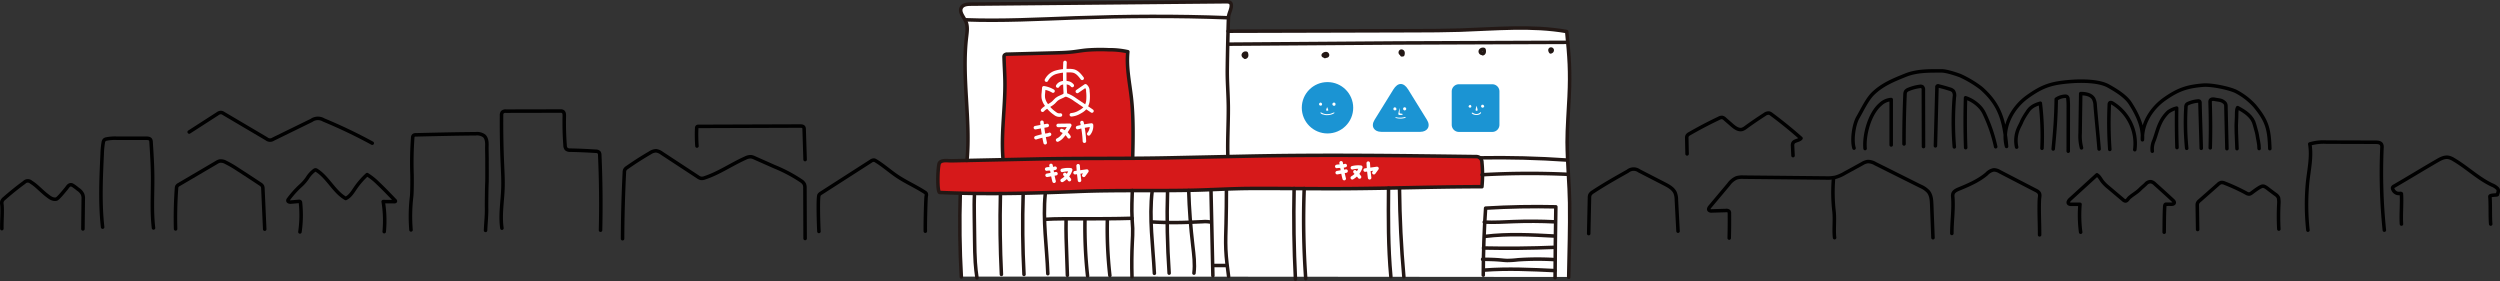 <svg xmlns="http://www.w3.org/2000/svg" width="1135.547" height="127.639" viewBox="0 0 1135.547 127.639">
  <rect x="0" y="0" width="1135.547" height="127.639" fill="#333333" stroke="none"/>
  <g id="町" transform="translate(-1319.815 -1339.095)">
    <g id="キヌヤ">
      <path id="パス_6104" data-name="パス 6104" d="M2032.335,1464.9s.532-24.237.472-29.677-1.343-24.723-1.164-31.722,1.408-25.765,1.086-32.576-1.276-17.569-1.276-17.569a112.158,112.158,0,0,0-17.013-1.555c-6.689-.02-23.267.82-33.541.986s-37.386.253-56.2.3l-46.908.128-.2-6.111s2.438-5.883,1.436-6.52-3.716-.684-7.427-.684-40.048.375-55.61.517l-48.858.455c-3.342.031-10.278-.518-10.648,2.279s2.765,5.07,2.808,7.623-1.062,16.581-1.04,19.935c.031,4.729,1.217,19.569,1.337,24.575s-.133,16.614-.133,16.614-10.9-.359-11.8.409a4.708,4.708,0,0,0-1.593,3.478c.118,1.14.067,10.7.858,10.739s9.314.635,9.314.635-.09,34.155.485,37.586C1760.255,1464.646,2032.335,1464.9,2032.335,1464.9Z" fill="#fff" fill-rule="evenodd"/>
      <g id="グループ_3066" data-name="グループ 3066">
        <path id="パス_6105" data-name="パス 6105" d="M1775.412,1411.5c-.995-12,1.056-23.665.855-35.708-.06-3.563-.315-7.119-.4-10.683a1.6,1.6,0,0,1,.16-.909,1.629,1.629,0,0,1,1.394-.507l21.535-.578c2.671-.075,5.346-.144,8-.442,2.069-.233,4.123-.6,6.195-.811a80.984,80.984,0,0,1,10.239-.168,38.279,38.279,0,0,1,8.708.894c-.729,7.005.831,14.014,1.624,21.013.989,8.722.784,18.62.578,27.4" fill="#d6191a" stroke="#231815" stroke-linecap="round" stroke-linejoin="round" stroke-width="1.6" fill-rule="evenodd"/>
        <path id="パス_6106" data-name="パス 6106" d="M1886.167,1410.028c34.888-.745,71.307-.239,103.9.19a3.1,3.1,0,0,1,2.18.691,3.181,3.181,0,0,1,.694,2.009,57.1,57.1,0,0,1,0,10.985c-22.227,0-44.245.866-66.368.9-12.812.021-25.625-.16-38.436-.109-8.963.035-17.93.632-26.888.816-17.315.355-34.612-.132-51.914.568-20.878.843-41.791,1.379-62.666.44-1.3-.059-.927-12.168-.167-13.369,1.007-1.592,3.8-.98,5.518-1.017l7.411-.158,30.674-.655c20.312-.434,40.624-.107,60.937-.541Z" fill="#d6191a" stroke="#231815" stroke-linecap="round" stroke-linejoin="round" stroke-width="1.6" fill-rule="evenodd"/>
        <path id="パス_6107" data-name="パス 6107" d="M1759.049,1411.961c1.725-18.666-2.441-37.554-.209-56.167.277-2.316.634-4.768-.316-6.9-.962-2.154-3.212-4.4-1.988-6.42.8-1.321,2.622-1.483,4.169-1.5,38.334-.361,77.756-.72,116.091-1.081.778-.007,1.7.064,2.1.734a2.243,2.243,0,0,1,.189,1.238c-.065,1.718-1.215,3.436-1.275,5.154q-.4,11.826-.535,23.657c-.068,5.734.45,11.593.472,17.328.029,7.18-.41,14.238-.24,21.413" fill="none" stroke="#231815" stroke-linecap="round" stroke-linejoin="round" stroke-width="1.6"/>
        <path id="パス_6108" data-name="パス 6108" d="M1758.536,1348.09c16.542.617,33.1-.3,49.641-.881,23.084-.81,46.2-.962,69.28-.05" fill="none" stroke="#231815" stroke-linecap="round" stroke-linejoin="round" stroke-width="1.6"/>
        <path id="パス_6109" data-name="パス 6109" d="M1755.991,1427.277q-.594,18.81.486,37.621" fill="none" stroke="#231815" stroke-linecap="round" stroke-linejoin="round" stroke-width="1.6"/>
        <path id="パス_6110" data-name="パス 6110" d="M1762.455,1427.1c-.184,3.287-.141,6.58-.1,9.872l.155,11.825c.041,3.168.083,6.339.3,9.5q.238,3.516.761,7" fill="none" stroke="#231815" stroke-linecap="round" stroke-linejoin="round" stroke-width="1.6"/>
        <path id="パス_6111" data-name="パス 6111" d="M1774.225,1427.692q-.433,18.027.45,36.053" fill="none" stroke="#231815" stroke-linecap="round" stroke-linejoin="round" stroke-width="1.6"/>
        <path id="パス_6112" data-name="パス 6112" d="M1784.555,1427.363q-.578,18.189.376,36.385" fill="none" stroke="#231815" stroke-linecap="round" stroke-linejoin="round" stroke-width="1.6"/>
        <path id="パス_6113" data-name="パス 6113" d="M1794.608,1427.015c-1.239,12.093.722,24.257,1.143,36.406" fill="none" stroke="#231815" stroke-linecap="round" stroke-linejoin="round" stroke-width="1.6"/>
        <path id="パス_6114" data-name="パス 6114" d="M1795.133,1438.679c7.691-.483,23.306.046,38.87-.442" fill="none" stroke="#231815" stroke-linecap="round" stroke-linejoin="round" stroke-width="1.6"/>
        <path id="パス_6115" data-name="パス 6115" d="M1834.129,1425.626q-.129,2.928-.181,5.859c-.042,2.329-.046,4.661.087,6.987.083,1.447.219,2.892.264,4.341.065,2.157-.075,4.313-.178,6.468q-.375,7.761-.139,15.536" fill="none" stroke="#231815" stroke-linecap="round" stroke-linejoin="round" stroke-width="1.6"/>
        <path id="パス_6116" data-name="パス 6116" d="M1822.8,1438.836a188.113,188.113,0,0,0,1.135,25.4" fill="none" stroke="#231815" stroke-linecap="round" stroke-linejoin="round" stroke-width="1.6"/>
        <path id="パス_6117" data-name="パス 6117" d="M1812.634,1438.671a205.391,205.391,0,0,0,1.174,25.722" fill="none" stroke="#231815" stroke-linecap="round" stroke-linejoin="round" stroke-width="1.6"/>
        <path id="パス_6118" data-name="パス 6118" d="M1804.054,1438.656c-.075,1.511-.024,7.064.027,8.576l.562,16.923" fill="none" stroke="#231815" stroke-linecap="round" stroke-linejoin="round" stroke-width="1.6"/>
        <path id="パス_6119" data-name="パス 6119" d="M1843.17,1425.719c-1.5,12.665.355,24.792.982,37.533" fill="none" stroke="#231815" stroke-linecap="round" stroke-linejoin="round" stroke-width="1.6"/>
        <path id="パス_6120" data-name="パス 6120" d="M1876.883,1425.467c-.018,5.307-.035,9.953-.171,15.259-.1,3.892-.264,7.787-.1,11.677.175,4.1.715,8.173,1.255,12.24" fill="none" stroke="#231815" stroke-linecap="round" stroke-linejoin="round" stroke-width="1.6"/>
        <path id="パス_6121" data-name="パス 6121" d="M1869.861,1425.239c.288,13.31.577,25.773.865,39.083" fill="none" stroke="#231815" stroke-linecap="round" stroke-linejoin="round" stroke-width="1.6"/>
        <path id="パス_6122" data-name="パス 6122" d="M1843.11,1439.9q6.768.4,13.55.25c3.159-.069,6.315-.225,9.472-.356a12.738,12.738,0,0,1,3.826.236" fill="none" stroke="#231815" stroke-linecap="round" stroke-linejoin="round" stroke-width="1.6"/>
        <path id="パス_6123" data-name="パス 6123" d="M1859.742,1425.633c.252,8.563.872,16.452,1.856,24.962.483,4.176,1.05,8.393.536,12.568" fill="none" stroke="#231815" stroke-linecap="round" stroke-linejoin="round" stroke-width="1.6"/>
        <path id="パス_6124" data-name="パス 6124" d="M1850.149,1425.719c-.384,12.787-.145,24.68.713,37.445" fill="none" stroke="#231815" stroke-linecap="round" stroke-linejoin="round" stroke-width="1.6"/>
        <path id="パス_6125" data-name="パス 6125" d="M1870.77,1459.7h6.194" fill="none" stroke="#231815" stroke-linecap="round" stroke-linejoin="round" stroke-width="1.6"/>
        <path id="パス_6126" data-name="パス 6126" d="M1907.622,1424.721c-.287,14.055-.083,27.129.608,41.174" fill="none" stroke="#231815" stroke-linecap="round" stroke-linejoin="round" stroke-width="1.6"/>
        <path id="パス_6127" data-name="パス 6127" d="M1912.213,1424.721a377.4,377.4,0,0,0,.691,40.918" fill="none" stroke="#231815" stroke-linecap="round" stroke-linejoin="round" stroke-width="1.6"/>
        <path id="パス_6128" data-name="パス 6128" d="M1950.51,1424.521c-.1,13.547-.2,26.744,1.062,40.232" fill="none" stroke="#231815" stroke-linecap="round" stroke-linejoin="round" stroke-width="1.6"/>
        <path id="パス_6129" data-name="パス 6129" d="M1955.492,1424.721c.133,13.518.794,26.621,1.982,40.086" fill="none" stroke="#231815" stroke-linecap="round" stroke-linejoin="round" stroke-width="1.6"/>
        <path id="パス_6130" data-name="パス 6130" d="M1992.012,1410.782q19.827-.348,39.635,1.021" fill="none" stroke="#231815" stroke-linecap="round" stroke-linejoin="round" stroke-width="1.6"/>
        <path id="パス_6131" data-name="パス 6131" d="M1993,1418.471a378.559,378.559,0,0,1,38.733-.208" fill="none" stroke="#231815" stroke-linecap="round" stroke-linejoin="round" stroke-width="1.6"/>
        <path id="パス_6132" data-name="パス 6132" d="M1877.659,1353.275l84.434-.23c6.977-.018,13.954-.037,20.923-.266,16.174-.531,32.5-2.18,48.438.634,1.153,11.447,1.651,18.114,1.092,29.706-.225,4.735-.934,14.913-.9,20.481.061,9.54,1.029,19.572,1.125,27.6.075,6.357.024,11.455-.075,16.647s-.248,10.478-.357,17.209" fill="none" stroke="#231815" stroke-linecap="round" stroke-linejoin="round" stroke-width="1.6"/>
        <path id="パス_6133" data-name="パス 6133" d="M1993.538,1464.077q.027-15.234,1.07-30.44,15.925-.958,31.9-.6-.272,16.1-.347,32.2" fill="none" stroke="#231815" stroke-linecap="round" stroke-linejoin="round" stroke-width="1.6"/>
        <path id="パス_6134" data-name="パス 6134" d="M1993.989,1439.972c4.473.233,8.953-.07,13.429-.233q9.222-.339,18.455.108" fill="none" stroke="#231815" stroke-linecap="round" stroke-linejoin="round" stroke-width="1.6"/>
        <path id="パス_6135" data-name="パス 6135" d="M1994.31,1446.468c10.456-1.288,21.042-.726,31.563-.161" fill="none" stroke="#231815" stroke-linecap="round" stroke-linejoin="round" stroke-width="1.6"/>
        <path id="パス_6136" data-name="パス 6136" d="M1993.665,1451.741q16.183.348,32.37-.314" fill="none" stroke="#231815" stroke-linecap="round" stroke-linejoin="round" stroke-width="1.6"/>
        <path id="パス_6137" data-name="パス 6137" d="M1993.249,1456.867c2.674.035,5.353.074,8.017.308,1.036.092,2.071.215,3.111.238a43.758,43.758,0,0,0,4.894-.319,130.3,130.3,0,0,1,16.188-.107" fill="none" stroke="#231815" stroke-linecap="round" stroke-linejoin="round" stroke-width="1.6"/>
        <path id="パス_6138" data-name="パス 6138" d="M1993.974,1461.777c10.665-.8,21.38-.282,32.064.235" fill="none" stroke="#231815" stroke-linecap="round" stroke-linejoin="round" stroke-width="1.6"/>
        <path id="パス_6139" data-name="パス 6139" d="M1877.748,1359.157q76.869-.675,153.741-.836" fill="none" stroke="#231815" stroke-linecap="round" stroke-linejoin="round" stroke-width="1.6"/>
        <path id="パス_6140" data-name="パス 6140" d="M1885.642,1364.811c-.477.319-1.19-.244-1.088-.808a1.066,1.066,0,0,1,1.319-.728l.026.008a2.366,2.366,0,0,1,.157,1.1.814.814,0,0,1-.75.709" fill="none" stroke="#231815" stroke-linecap="round" stroke-linejoin="round" stroke-width="1.6"/>
        <path id="パス_6141" data-name="パス 6141" d="M1921.975,1364.5a2.114,2.114,0,0,0-.65.014c-.218,0-.48-.119-.478-.337,0-.158.142-.275.272-.364a1.556,1.556,0,0,1,1.137-.36c.4.081.707.6.45.916-.248.3-.755.181-1.086.391" fill="none" stroke="#231815" stroke-linecap="round" stroke-linejoin="round" stroke-width="1.6"/>
        <path id="パス_6142" data-name="パス 6142" d="M1956.784,1363.64a.874.874,0,0,1-.885-.46.631.631,0,0,1,.327-.831c.018-.008.036-.015.054-.021a.731.731,0,0,1,.787.577,2.118,2.118,0,0,1-.087,1.062l-.44.032" fill="none" stroke="#231815" stroke-linecap="round" stroke-linejoin="round" stroke-width="1.6"/>
        <path id="パス_6143" data-name="パス 6143" d="M1993.449,1363.24a.864.864,0,0,1-1.112-1.256,1.391,1.391,0,0,1,1.228-.468.418.418,0,0,1,.273.083.436.436,0,0,1,.1.274,2.638,2.638,0,0,1,0,.954.89.89,0,0,1-.608.679" fill="none" stroke="#231815" stroke-linecap="round" stroke-linejoin="round" stroke-width="1.6"/>
        <path id="パス_6144" data-name="パス 6144" d="M2024.157,1362.669c-.258-.361-.473-.915-.13-1.2a.545.545,0,0,1,.818.318.713.713,0,0,1-.514.8" fill="none" stroke="#231815" stroke-linecap="round" stroke-linejoin="round" stroke-width="1.6"/>
      </g>
      <g id="グループ_3067" data-name="グループ 3067">
        <path id="パス_6145" data-name="パス 6145" d="M1803.565,1367.46a128.582,128.582,0,0,0,.189,14.613,14.521,14.521,0,0,1,4.406,2.29l7.641,5.166" fill="none" stroke="#fff" stroke-linecap="round" stroke-linejoin="round" stroke-width="1.6"/>
        <path id="パス_6146" data-name="パス 6146" d="M1803.724,1382.063c-1.185.921-2.791,1.176-3.949,2.129-.49.4-.878.916-1.336,1.357-1.5,1.445-3.684,2.059-5.07,3.614" fill="none" stroke="#fff" stroke-linecap="round" stroke-linejoin="round" stroke-width="1.6"/>
        <path id="パス_6147" data-name="パス 6147" d="M1795.122,1375.5a7.1,7.1,0,0,1,4.381-3.6,19.6,19.6,0,0,1,5.772-.708,7.778,7.778,0,0,1,2.22.18c1.665.462,2.823,1.927,3.861,3.306" fill="none" stroke="#fff" stroke-linecap="round" stroke-linejoin="round" stroke-width="1.6"/>
        <path id="パス_6148" data-name="パス 6148" d="M1800.229,1378.187a3.147,3.147,0,0,1,1.864-1.4,5.49,5.49,0,0,1,2.368-.1,3.375,3.375,0,0,1,2.4,1.251" fill="none" stroke="#fff" stroke-linecap="round" stroke-linejoin="round" stroke-width="1.6"/>
        <path id="パス_6149" data-name="パス 6149" d="M1809.162,1380.626l3.7-2.548a2.912,2.912,0,0,1,1.069,2.441,19.244,19.244,0,0,1,.055,4.278,6.535,6.535,0,0,1-1.753,3.828,8.614,8.614,0,0,1-1.943,1.332,8.767,8.767,0,0,1-3.839,1.282" fill="none" stroke="#fff" stroke-linecap="round" stroke-linejoin="round" stroke-width="1.6"/>
        <path id="パス_6150" data-name="パス 6150" d="M1798.123,1380.466a11.762,11.762,0,0,0-4.182-1.494l-.208,2.392a9.451,9.451,0,0,0-.018,2.243,7.207,7.207,0,0,0,1.164,2.773,14.936,14.936,0,0,0,4.2,4.292,2.961,2.961,0,0,0,2.419.664" fill="none" stroke="#fff" stroke-linecap="round" stroke-linejoin="round" stroke-width="1.6"/>
        <path id="パス_6151" data-name="パス 6151" d="M1790.1,1397.087l5.386-1.006" fill="none" stroke="#fff" stroke-linecap="round" stroke-linejoin="round" stroke-width="1.6"/>
        <path id="パス_6152" data-name="パス 6152" d="M1790.357,1401.654a34.633,34.633,0,0,1,5.071-1.216,3.246,3.246,0,0,0,1.108-.312" fill="none" stroke="#fff" stroke-linecap="round" stroke-linejoin="round" stroke-width="1.6"/>
        <path id="パス_6153" data-name="パス 6153" d="M1793.094,1394.627a75.445,75.445,0,0,0,1.464,9.3" fill="none" stroke="#fff" stroke-linecap="round" stroke-linejoin="round" stroke-width="1.6"/>
        <path id="パス_6154" data-name="パス 6154" d="M1800.445,1396.069l5.279-.075a24.97,24.97,0,0,1-3.345,4.978,6.089,6.089,0,0,1-2.176,1.728" fill="none" stroke="#fff" stroke-linecap="round" stroke-linejoin="round" stroke-width="1.6"/>
        <path id="パス_6155" data-name="パス 6155" d="M1802.047,1398.387a7.1,7.1,0,0,1,3.328,2.832" fill="none" stroke="#fff" stroke-linecap="round" stroke-linejoin="round" stroke-width="1.6"/>
        <path id="パス_6156" data-name="パス 6156" d="M1809.286,1397.045a53.6,53.6,0,0,1,6.307-1.165,5.561,5.561,0,0,1-1.249,4.028" fill="none" stroke="#fff" stroke-linecap="round" stroke-linejoin="round" stroke-width="1.6"/>
        <path id="パス_6157" data-name="パス 6157" d="M1811.262,1394.757a50.106,50.106,0,0,1,1.116,8.476" fill="none" stroke="#fff" stroke-linecap="round" stroke-linejoin="round" stroke-width="1.6"/>
        <path id="パス_6158" data-name="パス 6158" d="M1795.233,1415.9a5.081,5.081,0,0,1,1.575-.094,7.841,7.841,0,0,0,2.259-.313" fill="none" stroke="#fff" stroke-linecap="round" stroke-linejoin="round" stroke-width="1.6"/>
        <path id="パス_6159" data-name="パス 6159" d="M1795.419,1418.718l4.04-.729" fill="none" stroke="#fff" stroke-linecap="round" stroke-linejoin="round" stroke-width="1.6"/>
        <path id="パス_6160" data-name="パス 6160" d="M1797.2,1414.237l.577,3.261a39.947,39.947,0,0,0,.83,3.92" fill="none" stroke="#fff" stroke-linecap="round" stroke-linejoin="round" stroke-width="1.6"/>
        <path id="パス_6161" data-name="パス 6161" d="M1802.307,1416.489a11.025,11.025,0,0,1,3.826-.264,8.488,8.488,0,0,1-3.861,4.813" fill="none" stroke="#fff" stroke-linecap="round" stroke-linejoin="round" stroke-width="1.6"/>
        <path id="パス_6162" data-name="パス 6162" d="M1803.486,1418.321a14.975,14.975,0,0,1,2.091,2.365" fill="none" stroke="#fff" stroke-linecap="round" stroke-linejoin="round" stroke-width="1.6"/>
        <path id="パス_6163" data-name="パス 6163" d="M1808.118,1417.54q2.688-.422,5.389-.744l-1.431,1.955" fill="none" stroke="#fff" stroke-linecap="round" stroke-linejoin="round" stroke-width="1.6"/>
        <path id="パス_6164" data-name="パス 6164" d="M1809.519,1414.369c.127,2.5.286,4.185.632,6.67" fill="none" stroke="#fff" stroke-linecap="round" stroke-linejoin="round" stroke-width="1.6"/>
        <path id="パス_6165" data-name="パス 6165" d="M1927.005,1414.7a5.14,5.14,0,0,1,1.575-.095,7.75,7.75,0,0,0,2.259-.312" fill="none" stroke="#fff" stroke-linecap="round" stroke-linejoin="round" stroke-width="1.6"/>
        <path id="パス_6166" data-name="パス 6166" d="M1927.191,1417.527l4.039-.73" fill="none" stroke="#fff" stroke-linecap="round" stroke-linejoin="round" stroke-width="1.6"/>
        <path id="パス_6167" data-name="パス 6167" d="M1928.974,1413.045l.577,3.261a39.65,39.65,0,0,0,.831,3.919" fill="none" stroke="#fff" stroke-linecap="round" stroke-linejoin="round" stroke-width="1.6"/>
        <path id="パス_6168" data-name="パス 6168" d="M1934.079,1415.3a11,11,0,0,1,3.826-.264,8.488,8.488,0,0,1-3.862,4.812" fill="none" stroke="#fff" stroke-linecap="round" stroke-linejoin="round" stroke-width="1.6"/>
        <path id="パス_6169" data-name="パス 6169" d="M1935.257,1417.129a15.06,15.06,0,0,1,2.091,2.364" fill="none" stroke="#fff" stroke-linecap="round" stroke-linejoin="round" stroke-width="1.6"/>
        <path id="パス_6170" data-name="パス 6170" d="M1939.889,1416.348q2.688-.422,5.389-.744l-1.431,1.955" fill="none" stroke="#fff" stroke-linecap="round" stroke-linejoin="round" stroke-width="1.6"/>
        <path id="パス_6171" data-name="パス 6171" d="M1941.291,1413.18c.126,2.505.285,4.185.63,6.67" fill="none" stroke="#fff" stroke-linecap="round" stroke-linejoin="round" stroke-width="1.6"/>
      </g>
      <g id="グループ_2473" data-name="グループ 2473">
        <path id="長方形_324" data-name="長方形 324" d="M3.249,0h15.17a3.249,3.249,0,0,1,3.249,3.249V18.4a3.249,3.249,0,0,1-3.249,3.249H3.252A3.252,3.252,0,0,1,0,18.393V3.249A3.249,3.249,0,0,1,3.249,0Z" transform="translate(1979.219 1377.367)" fill="#1b94d3"/>
        <path id="パス_3886" data-name="パス 3886" d="M1990.5,1387.147a13.412,13.412,0,0,0-.45,1.959.436.436,0,0,0,.45.324c.17-.007.466-.085.494-.324A15.754,15.754,0,0,0,1990.5,1387.147Z" fill="#fff"/>
        <path id="パス_3887" data-name="パス 3887" d="M1988.134,1387.485c0,.342-.278.507-.621.507s-.715-.291-.621-.62a.965.965,0,0,1,.621-.621C1987.846,1386.669,1988.134,1387.143,1988.134,1387.485Z" fill="#fff"/>
        <path id="パス_3888" data-name="パス 3888" d="M1993.947,1387.343c.109.358-.474.675-.676.675a.725.725,0,0,1-.423-.141c-.129-.08-.282-.18-.282-.367,0-.494.131-.846.7-.846C1993.643,1386.667,1993.833,1386.978,1993.947,1387.343Z" fill="#fff"/>
        <g id="グループ_2472" data-name="グループ 2472">
          <path id="パス_3889" data-name="パス 3889" d="M1988.374,1390.626a.224.224,0,0,1-.009-.317h0a.225.225,0,0,1,.318-.01h0a.609.609,0,0,1,.167.081h0a1.814,1.814,0,0,0,.266.137h0a2.732,2.732,0,0,0,1.268.359h.094a2.345,2.345,0,0,0,1.654-.682h0l.019-.021h0a.225.225,0,0,1,.316-.036h0a.225.225,0,0,1,.037.316h0a2.163,2.163,0,0,1-.83.665,3.12,3.12,0,0,1-1.186.208h-.1a3.593,3.593,0,0,1-1.495-.324,1.475,1.475,0,0,1-.516-.378Z" fill="#fff"/>
        </g>
      </g>
      <g id="グループ_2474" data-name="グループ 2474">
        <path id="パス_3890" data-name="パス 3890" d="M1947.192,1398.977c-3.177,0-4.883-2.446-3.033-5.437l8.542-13.8c2.062-3.331,4.667-3.331,6.729,0l8.542,13.8c1.85,2.99.142,5.437-3.035,5.437Z" fill="#1b94d3"/>
        <path id="パス_3891" data-name="パス 3891" d="M1955.507,1388.17s-.387,1.729-.425,1.955-.32.974.168,1.164a3.353,3.353,0,0,0,.567.039c.573.039,1.21-.091,1.12-.3-.113-.263-.01-.241-.889-.356,0,0-.418-.03-.475-.255C1955.474,1390.027,1955.638,1389.2,1955.507,1388.17Z" fill="#fff"/>
        <path id="パス_3892" data-name="パス 3892" d="M1954.078,1388.546a.894.894,0,0,1-.045.432.756.756,0,0,1-.633.245c-.375,0-.675-.132-.675-.675a.657.657,0,0,1,.338-.612.7.7,0,0,1,.135-.087,1.416,1.416,0,0,1,.2.023A.675.675,0,0,1,1954.078,1388.546Z" fill="#fff"/>
        <path id="パス_3893" data-name="パス 3893" d="M1958.447,1388.207a.682.682,0,0,1,.12.36.8.8,0,0,1-.714.694.759.759,0,0,1-.721-.675.889.889,0,0,1,.2-.57.826.826,0,0,1,.588-.2C1958.132,1387.814,1958.3,1387.985,1958.447,1388.207Z" fill="#fff"/>
        <path id="パス_3894" data-name="パス 3894" d="M1953.877,1392.68h0c-.118-.039-.279-.1-.24-.221h0a.225.225,0,0,1,.286-.137h0a4.513,4.513,0,0,0,.485.115h0a7.39,7.39,0,0,0,1.32.112h0a7.422,7.422,0,0,0,2.26-.328h0a.226.226,0,0,1,.282.147v0h0c.039.119-.06.214-.178.251h.031a6.952,6.952,0,0,1-1.875.343c-.165,0-.324-.007-.479-.007h0a5.859,5.859,0,0,1-1.9-.275Z" fill="#fff"/>
      </g>
      <g id="グループ_3068" data-name="グループ 3068">
        <ellipse id="楕円形_98" data-name="楕円形 98" cx="11.676" cy="11.664" rx="11.676" ry="11.664" transform="translate(1911.114 1376.382)" fill="#1b94d3"/>
        <path id="パス_3895" data-name="パス 3895" d="M1920.315,1386.418c0,.367-.13.663-.663.663a.69.69,0,0,1-.7-.684c0-.014,0-.027,0-.041a.808.808,0,0,1,.663-.662A.749.749,0,0,1,1920.315,1386.418Z" fill="#fff"/>
        <path id="パス_3896" data-name="パス 3896" d="M1926.431,1386.437c0,.426-.169.711-.68.711a.75.75,0,0,1-.742-.711.721.721,0,0,1,.7-.742h.043a.675.675,0,0,1,.683.667Q1926.434,1386.4,1926.431,1386.437Z" fill="#fff"/>
        <path id="パス_3897" data-name="パス 3897" d="M1919.707,1390.565a.3.3,0,0,1-.075-.337h0a.169.169,0,0,1,.226-.077.145.145,0,0,1,.033.022h0a1.278,1.278,0,0,1,.219.118h0a5.336,5.336,0,0,0,.516.24h0a4.15,4.15,0,0,0,1.756.4h.138a8.825,8.825,0,0,0,1.425-.108,3.757,3.757,0,0,0,.783-.28c.255-.1.586-.2.722-.27h0a.86.86,0,0,1,.241-.081h0a.175.175,0,0,1,.237.066.177.177,0,0,1,.014.031h0c.047.108-.123.24-.215.3h0a5.082,5.082,0,0,1-1.062.493,7.533,7.533,0,0,1-2.135.325h-.15a4.662,4.662,0,0,1-1.378-.252,4.482,4.482,0,0,1-.738-.2,3.382,3.382,0,0,1-.562-.388Z" fill="#fff"/>
        <path id="パス_3898" data-name="パス 3898" d="M1922.634,1387.765a6.945,6.945,0,0,0-.482,1.392c.06.171.3.236.482.231s.5-.06.525-.231A8.386,8.386,0,0,0,1922.634,1387.765Z" fill="#fff"/>
      </g>
    </g>
    <g id="グループ_3788" data-name="グループ 3788">
      <path id="パス_8650" data-name="パス 8650" d="M2161.953,1406.382c-1.112-3.645-.119-10.777,1.808-14.065s4.15-8.154,6.9-10.794c4.24-4.073,9.184-6.058,14.636-8.26,5.212-2.106,10.787-1.975,16.409-1.979,2.012,0,5.792,1.173,8.45,2.147a49.714,49.714,0,0,1,9.5,5.677c8.7,7.621,10.57,14.987,11.576,26.505-2.3-8.353,2.393-17.461,9.427-22.521s11.169-6.291,19.808-6.96c4.861-.377,12.745-.358,17,2.023,3.392,1.9,7.849,4.591,9.951,7.862,3.2,4.987,5.964,10.659,5.527,16.571-.29-7.348,4.114-14.346,10.134-18.569s10.076-5.633,17.405-6.236c3.731-.307,11.44,1.255,14.847,2.8a30,30,0,0,1,8.639,6.654c5.658,6.845,6.549,10.5,6.844,19.381" fill="none" stroke="#000" stroke-linecap="round" stroke-linejoin="round" stroke-width="1.6" fill-rule="evenodd"/>
      <path id="パス_8651" data-name="パス 8651" d="M2166.971,1406.565c-.568-6.327,2.113-15.966,6.961-20.07a7.789,7.789,0,0,1,4.9-2.187c0,5.842,0,14.79,0,20.632" fill="none" stroke="#000" stroke-linecap="round" stroke-linejoin="round" stroke-width="1.6" fill-rule="evenodd"/>
      <path id="パス_8652" data-name="パス 8652" d="M2184.657,1404.479q-.03-11.217.448-22.428a2.861,2.861,0,0,1,.308-1.415,2.674,2.674,0,0,1,1.3-.924,19.184,19.184,0,0,1,5.1-1.368,1.646,1.646,0,0,1,1.132.142,1.734,1.734,0,0,1,.5,1.5c.021,8,.041,17.687.062,25.687" fill="none" stroke="#000" stroke-linecap="round" stroke-linejoin="round" stroke-width="1.6" fill-rule="evenodd"/>
      <path id="パス_8653" data-name="パス 8653" d="M2198.914,1405.339c.234-8.311.469-18.31.7-26.62a.52.52,0,0,1,.783-.565q2.522.606,5,1.4a3.45,3.45,0,0,1,1.669.914,3.608,3.608,0,0,1,.453,2.676,139.286,139.286,0,0,0-.011,22.681" fill="none" stroke="#000" stroke-linecap="round" stroke-linejoin="round" stroke-width="1.6" fill-rule="evenodd"/>
      <path id="パス_8654" data-name="パス 8654" d="M2212.66,1406.167c-.269-6.989-.286-15.676-.053-22.665a15.794,15.794,0,0,1,7.083,4.843,12.966,12.966,0,0,1,1.681,2.852,68.237,68.237,0,0,1,4.923,14.556" fill="none" stroke="#000" stroke-linecap="round" stroke-linejoin="round" stroke-width="1.6" fill-rule="evenodd"/>
      <path id="パス_8655" data-name="パス 8655" d="M2235.807,1405.925a13.816,13.816,0,0,1,.807-8.437c.494-1.137,1.142-2.205,1.581-3.365a29.241,29.241,0,0,1,2.345-3.958c1.088-1.792,2.514-3.211,6.027-4.181a124.366,124.366,0,0,1,.759,20.465" fill="none" stroke="#000" stroke-linecap="round" stroke-linejoin="round" stroke-width="1.6" fill-rule="evenodd"/>
      <path id="パス_8656" data-name="パス 8656" d="M2252.415,1406.767c.8-8.331,1.26-14.252,1.38-22.62a7.83,7.83,0,0,1,3.954-1.336,1.424,1.424,0,0,1,.927.181,1.554,1.554,0,0,1,.457,1.206,33.531,33.531,0,0,1,.136,3.8l-.022,19.782" fill="none" stroke="#000" stroke-linecap="round" stroke-linejoin="round" stroke-width="1.6" fill-rule="evenodd"/>
      <path id="パス_8657" data-name="パス 8657" d="M2265.273,1406.272a22.134,22.134,0,0,1-.617-6.73c.074-6.548.16-11.385.257-17.932,2.2-.015,4.729.423,5.845,2.316a7.117,7.117,0,0,1,.729,3.079c.594,7.163,1.187,12.615,1.781,19.778" fill="none" stroke="#000" stroke-linecap="round" stroke-linejoin="round" stroke-width="1.6" fill-rule="evenodd"/>
      <path id="パス_8658" data-name="パス 8658" d="M2278.124,1406.959a178.156,178.156,0,0,1-.228-20.371,1.073,1.073,0,0,1,.241-.765c.323-.3.842-.1,1.221.124a21.482,21.482,0,0,1,10.116,21.147" fill="none" stroke="#000" stroke-linecap="round" stroke-linejoin="round" stroke-width="1.6" fill-rule="evenodd"/>
      <path id="パス_8659" data-name="パス 8659" d="M2297.425,1407.777a9.34,9.34,0,0,1,.806-4.959c1.283-3.484,1.518-5.306,3.189-8.622a17.1,17.1,0,0,1,3.233-4.252,10.92,10.92,0,0,1,3.841-1.753q-.147,8.969.147,17.937" fill="none" stroke="#000" stroke-linecap="round" stroke-linejoin="round" stroke-width="1.6" fill-rule="evenodd"/>
      <path id="パス_8660" data-name="パス 8660" d="M2313.06,1406.465a118.9,118.9,0,0,1-.364-18.682,2.1,2.1,0,0,1,.29-1.155,1.953,1.953,0,0,1,.838-.573,13.445,13.445,0,0,1,4.374-1.082.9.9,0,0,1,.652.125.931.931,0,0,1,.228.719c.2,7.786.391,12.855.586,20.641" fill="none" stroke="#000" stroke-linecap="round" stroke-linejoin="round" stroke-width="1.6" fill-rule="evenodd"/>
      <path id="パス_8661" data-name="パス 8661" d="M2323.755,1406.249c.186-7.5.162-13.14-.073-20.636a1.971,1.971,0,0,1,.1-.858c.346-.784,1.442-.678,2.279-.5,1.441.307,2.551.217,3.692,1.058a2.777,2.777,0,0,1,.916.946,2.866,2.866,0,0,1,.2,1.208c.152,6.666.3,12.488.455,19.154" fill="none" stroke="#000" stroke-linecap="round" stroke-linejoin="round" stroke-width="1.6" fill-rule="evenodd"/>
      <path id="パス_8662" data-name="パス 8662" d="M2335.9,1406.623c-.138-5.393-.573-8.985-.187-14.366.086-1.209-.131-3.217.457-4.277,3.4,1.79,6.843,4.059,7.705,7.8.286,1.244,1.018,3.356,1.2,4.621.332,2.364.866,3.8.866,6.166" fill="none" stroke="#000" stroke-linecap="round" stroke-linejoin="round" stroke-width="1.6" fill-rule="evenodd"/>
      <path id="パス_8663" data-name="パス 8663" d="M2041.429,1445.2l.355-16.225a3.437,3.437,0,0,1,.237-1.432,3.661,3.661,0,0,1,1.393-1.329c5.084-3.353,10.414-6.355,15.739-9.353a4.23,4.23,0,0,1,5.16-.167l11.5,5.912c1.937,1,4.008,2.128,4.873,4.051a8.931,8.931,0,0,1,.577,3.241l.746,14.2" fill="none" stroke="#000" stroke-linecap="round" stroke-linejoin="round" stroke-width="1.6" fill-rule="evenodd"/>
      <path id="パス_8664" data-name="パス 8664" d="M2105.259,1447.237q.148-5.636.089-11.276a1.4,1.4,0,0,0-.2-.857,1.62,1.62,0,0,0-1.373-.391l-6.411.19a1.507,1.507,0,0,1-1.266-.357c-.368-.474.029-1.127.415-1.588l8.522-10.153a8.639,8.639,0,0,1,3.514-2.911,9.184,9.184,0,0,1,3.137-.331l37.35.381a18.225,18.225,0,0,0,4.438-.318,17.763,17.763,0,0,0,4.315-1.886l7.858-4.306a6.65,6.65,0,0,1,2.529-.961,6.724,6.724,0,0,1,3.5,1l20.429,10.2a10.5,10.5,0,0,1,3.588,2.466c1.326,1.625,1.459,3.828,1.538,5.882l.579,15.058" fill="none" stroke="#000" stroke-linecap="round" stroke-linejoin="round" stroke-width="1.6" fill-rule="evenodd"/>
      <path id="パス_8665" data-name="パス 8665" d="M2152.637,1420.133a76.75,76.75,0,0,0,.227,14.97c.425,3.984-.18,7.967.246,11.951" fill="none" stroke="#000" stroke-linecap="round" stroke-linejoin="round" stroke-width="1.6" fill-rule="evenodd"/>
      <path id="パス_8666" data-name="パス 8666" d="M2206.383,1445.13c0-5.623.846-10.983.431-16.424a4.06,4.06,0,0,1,.092-1.652c.382-1.1,1.622-1.676,2.742-2.138,4.448-1.832,8.949-3.771,12.555-6.847a5.884,5.884,0,0,1,3.207-1.819,5.357,5.357,0,0,1,2.717.829l16.327,8.452a4.017,4.017,0,0,1,1.513,1.115c.618.88.219,2.028.172,3.084-.223,5,.1,10.3.1,16.046" fill="none" stroke="#000" stroke-linecap="round" stroke-linejoin="round" stroke-width="1.6" fill-rule="evenodd"/>
      <path id="パス_8667" data-name="パス 8667" d="M2264.892,1444.572a58.858,58.858,0,0,1-.3-12.67l-3.983-.016a1.62,1.62,0,0,1-1.125-.288c-.573-.545.031-1.442.615-1.976l12.181-11.117c1.136.707,1.707,1.97,2.494,3.02a17.063,17.063,0,0,0,2.74,2.69l6.682,5.645a1.929,1.929,0,0,0,.882.506c.9.152,1.3-.981,1.982-1.556,1.953-1.645,3.343-2.243,4.975-3.929.619-.64,1.831-1.583,2.442-2.23a2.848,2.848,0,0,1,2.4-1.022,3.673,3.673,0,0,1,1.769,1.049q4.105,3.662,8.137,7.4c.326.3.678.674.615,1.1-.1.656-.966.707-1.717.68-.7-.024-1.382,0-2.027,0-.571,0-.582.922-.611,1.463-.2,3.677-.162,7.492-.218,11.248" fill="none" stroke="#000" stroke-linecap="round" stroke-linejoin="round" stroke-width="1.6" fill-rule="evenodd"/>
      <path id="パス_8668" data-name="パス 8668" d="M2318.023,1443.341l-.169-10.857a2.922,2.922,0,0,1,.137-1.152,3.11,3.11,0,0,1,.9-1.075l8.432-7.434a3.031,3.031,0,0,1,1.339-.813,3.094,3.094,0,0,1,1.689.3,83.015,83.015,0,0,1,9.738,4.5,2.444,2.444,0,0,0,1.392.425,2.17,2.17,0,0,0,1.009-.478c1.729-1.269,4.122-3.127,5.2-3.116.967.01,2.214,1.165,2.974,1.732l2.681,2a3.561,3.561,0,0,1,1.409,1.578,10.659,10.659,0,0,1,.156,2.584,108.384,108.384,0,0,0,0,11.614" fill="none" stroke="#000" stroke-linecap="round" stroke-linejoin="round" stroke-width="1.6" fill-rule="evenodd"/>
      <path id="パス_8669" data-name="パス 8669" d="M2368.116,1443.645a107.679,107.679,0,0,1-.13-21.947c.641-5.73,1.948-11.512.976-17.2a22.318,22.318,0,0,1,7.621-.86l22.236.063c.987,0,2.152.095,2.666.895a2.675,2.675,0,0,1,.258,1.589,255.936,255.936,0,0,0,1.085,37.448" fill="none" stroke="#000" stroke-linecap="round" stroke-linejoin="round" stroke-width="1.6" fill-rule="evenodd"/>
      <path id="パス_8670" data-name="パス 8670" d="M2410.6,1440.865c-.272-4.183.253-9.512-.019-13.695-.027-.418-.96-.031-1.9-.265a3.068,3.068,0,0,1-1.992-1.866,1.1,1.1,0,0,1-.1-.718,1.358,1.358,0,0,1,.7-.68c6.861-3.972,12.656-7.549,19.517-11.521,1.57-.909,3.328-1.854,5.138-1.541a7.163,7.163,0,0,1,2.346.99c6.022,3.526,11.053,8.509,17.375,11.526a7.076,7.076,0,0,1,2.607,1.693c.643.8.174,1.826-.112,2.719-.148.3-3.454.052-3.385.873.322,3.819.036,8.667.358,12.485" fill="none" stroke="#000" stroke-linecap="round" stroke-linejoin="round" stroke-width="1.6" fill-rule="evenodd"/>
      <path id="パス_8671" data-name="パス 8671" d="M2086.12,1409l-.147-7.076a2.377,2.377,0,0,1,.186-1.206,2.586,2.586,0,0,1,1.046-.887q6.535-3.77,13.383-7.021a2.638,2.638,0,0,1,1.511-.369,2.566,2.566,0,0,1,1.211.709l3.248,2.833c1.3,1.131,2.956,2.35,4.641,1.858a5.253,5.253,0,0,0,1.569-.889q4.176-3.044,8.547-5.839a2.922,2.922,0,0,1,2.07-.656,2.843,2.843,0,0,1,1.071.574q6.951,5.157,13.405,10.881c-.887,1.121-3.024.934-3.657,2.2a2.718,2.718,0,0,0-.169,1.359l.206,4.313" fill="none" stroke="#000" stroke-linecap="round" stroke-linejoin="round" stroke-width="1.6" fill-rule="evenodd"/>
    </g>
    <g id="グループ_3789" data-name="グループ 3789">
      <path id="パス_8672" data-name="パス 8672" d="M1320.658,1442.952c-.064-3.748.309-7.227.061-10.709a4.616,4.616,0,0,1-.053-1.59,3.2,3.2,0,0,1,1.095-1.428q4.365-3.846,9.052-7.276a2.231,2.231,0,0,1,3.145-.1c2.358,1.414,4.658,4.005,6.96,5.8,1.388,1.083,2.757,2.235,4.461,1.882.826-.171,3.479-3.549,4.336-4.535s1.244-2.091,2.519-1.968c.6.057,2.337,1.47,3.056,2.053a5.606,5.606,0,0,1,2,2.183,4.665,4.665,0,0,1,.34,2.22l-.152,13.6" fill="none" stroke="#000" stroke-linecap="round" stroke-linejoin="round" stroke-width="1.6" fill-rule="evenodd"/>
      <path id="パス_8673" data-name="パス 8673" d="M1366.426,1442.259c-1.224-11.018-.711-22.154-.2-33.231a36.886,36.886,0,0,1,.489-5.2,2.143,2.143,0,0,1,.5-1.172,1.912,1.912,0,0,1,.922-.423,19.787,19.787,0,0,1,4.62-.357l13.541.015c.713,0,1.556.074,1.923.707a2.248,2.248,0,0,1,.216.985c.332,5.212.665,10.428.71,15.652.066,7.806-.511,15.65.4,23.4" fill="none" stroke="#000" stroke-linecap="round" stroke-linejoin="round" stroke-width="1.6" fill-rule="evenodd"/>
      <path id="パス_8674" data-name="パス 8674" d="M1399.571,1443.076c-.163-6.162-.023-12.334.42-18.482a2.277,2.277,0,0,1,.173-.85,2.17,2.17,0,0,1,.927-.824l17.045-10.012a4.938,4.938,0,0,1,1.448-.654,4.491,4.491,0,0,1,2.785.587,48.777,48.777,0,0,1,5.444,3.173q5.124,3.3,10.2,6.669a2.724,2.724,0,0,1,1,.953,2.867,2.867,0,0,1,.22,1.177l.819,18.378" fill="none" stroke="#000" stroke-linecap="round" stroke-linejoin="round" stroke-width="1.6" fill-rule="evenodd"/>
      <path id="パス_8675" data-name="パス 8675" d="M1405.747,1399.063l12.85-8.272a2.809,2.809,0,0,1,1.594-.61,2.777,2.777,0,0,1,1.225.482L1440.8,1402.1a2.6,2.6,0,0,0,3.192.151l17.286-8.452a5.094,5.094,0,0,1,5.563-.207,229.592,229.592,0,0,1,22.056,10.547" fill="none" stroke="#000" stroke-linecap="round" stroke-linejoin="round" stroke-width="1.6" fill-rule="evenodd"/>
      <path id="パス_8676" data-name="パス 8676" d="M1456.051,1444.443a53.751,53.751,0,0,0,.255-13.243.8.8,0,0,0-.176-.506.746.746,0,0,0-.6-.122l-3.569.308c-.58.051-1.391-.109-1.373-.711a1.081,1.081,0,0,1,.25-.567,42.967,42.967,0,0,1,5.219-5.887,20.017,20.017,0,0,0,3.345-3.722,12.664,12.664,0,0,1,3.17-3.51.985.985,0,0,1,.609-.215,1.127,1.127,0,0,1,.5.211c5.146,3.277,7.869,9.746,13.158,12.77,1.985-.909,3.186-2.972,4.443-4.8a34.464,34.464,0,0,1,5.289-6.053,26.8,26.8,0,0,1,4.883,3.878c2.691,2.546,5.26,5.228,7.827,7.909a.394.394,0,0,1,.144.27c-.01.194-.259.248-.447.247l-5.109-.044a54.139,54.139,0,0,1,.463,13.665" fill="none" stroke="#000" stroke-linecap="round" stroke-linejoin="round" stroke-width="1.6" fill-rule="evenodd"/>
      <path id="パス_8677" data-name="パス 8677" d="M1506.5,1443.53a76.387,76.387,0,0,1,.247-14.933c.259-1.743.264-8.4.217-10.159a158.182,158.182,0,0,1,.324-17.042,1.2,1.2,0,0,1,.438-.823,1.492,1.492,0,0,1,.919-.225c9.066-.217,18.132-.434,27.2-.5a5.569,5.569,0,0,1,3.847.939c1.221,1.085,1.33,2.977,1.27,4.643-.046,1.272.072,5.148.059,6.42-.022,2.1.064,9.014-.046,10.7-.08,1.213-.189,9.623-.155,10.839.092,3.3-.3,6.616-.459,10.354" fill="none" stroke="#000" stroke-linecap="round" stroke-linejoin="round" stroke-width="1.6" fill-rule="evenodd"/>
      <path id="パス_8678" data-name="パス 8678" d="M1547.8,1442.743c-.872-5.939.234-11.975.453-17.978.139-3.8-.078-7.6-.244-11.4q-.474-10.891-.384-21.8a2.266,2.266,0,0,1,.378-1.511,2.089,2.089,0,0,1,1.618-.473l24.713-.053a2.065,2.065,0,0,1,1.146.221c.622.4.669,1.3.652,2.065q-.144,6.624.346,13.241a2.733,2.733,0,0,0,.511,1.679,2.555,2.555,0,0,0,1.9.568q5.778.121,11.546.5a1.949,1.949,0,0,1,1.508.563,2.1,2.1,0,0,1,.29,1.178q.759,17.041.357,34.111" fill="none" stroke="#000" stroke-linecap="round" stroke-linejoin="round" stroke-width="1.6" fill-rule="evenodd"/>
      <path id="パス_8679" data-name="パス 8679" d="M1602.592,1447.527q.073-15.093.823-30.173a3.026,3.026,0,0,1,.195-1.106,2.872,2.872,0,0,1,1.056-1.072q5.043-3.537,10.36-6.627a5.292,5.292,0,0,1,2.792-.967,5.41,5.41,0,0,1,2.6,1.112l16.337,10.718a3.958,3.958,0,0,0,1.475.7,3.685,3.685,0,0,0,1.721-.261c6.468-2.133,12.183-6.167,18.42-8.941a5.214,5.214,0,0,1,2.55-.624,5.525,5.525,0,0,1,1.68.539l8.956,3.976a66.7,66.7,0,0,1,12.139,6.423,4.063,4.063,0,0,1,1.494,1.6,4.534,4.534,0,0,1,.237,1.743l.087,22.855" fill="none" stroke="#000" stroke-linecap="round" stroke-linejoin="round" stroke-width="1.6" fill-rule="evenodd"/>
      <path id="パス_8680" data-name="パス 8680" d="M1691.791,1444.223c-.147-2.6-.588-15.47.061-16.576a2.8,2.8,0,0,1,.967-.863l22.519-14.454a2.325,2.325,0,0,1,1.477-.523,2.228,2.228,0,0,1,.844.358c3.4,2.061,6.395,4.782,9.706,7,4.013,2.688,8.461,4.613,12.506,7.248a1.7,1.7,0,0,1,.61.565,1.844,1.844,0,0,1,.029,1.252c-.14.653-.472,11.177-.4,15.879" fill="none" stroke="#000" stroke-linecap="round" stroke-linejoin="round" stroke-width="1.6" fill-rule="evenodd"/>
      <path id="パス_8681" data-name="パス 8681" d="M1636.389,1405.432a67.482,67.482,0,0,1-.124-8.134.926.926,0,0,1,.193-.638.852.852,0,0,1,.611-.162l5.727-.02,40.494-.139c.6,0,1.317.06,1.618.6a1.838,1.838,0,0,1,.162.848l.436,13.8" fill="none" stroke="#000" stroke-linecap="round" stroke-linejoin="round" stroke-width="1.6" fill-rule="evenodd"/>
    </g>
  </g>
</svg>
